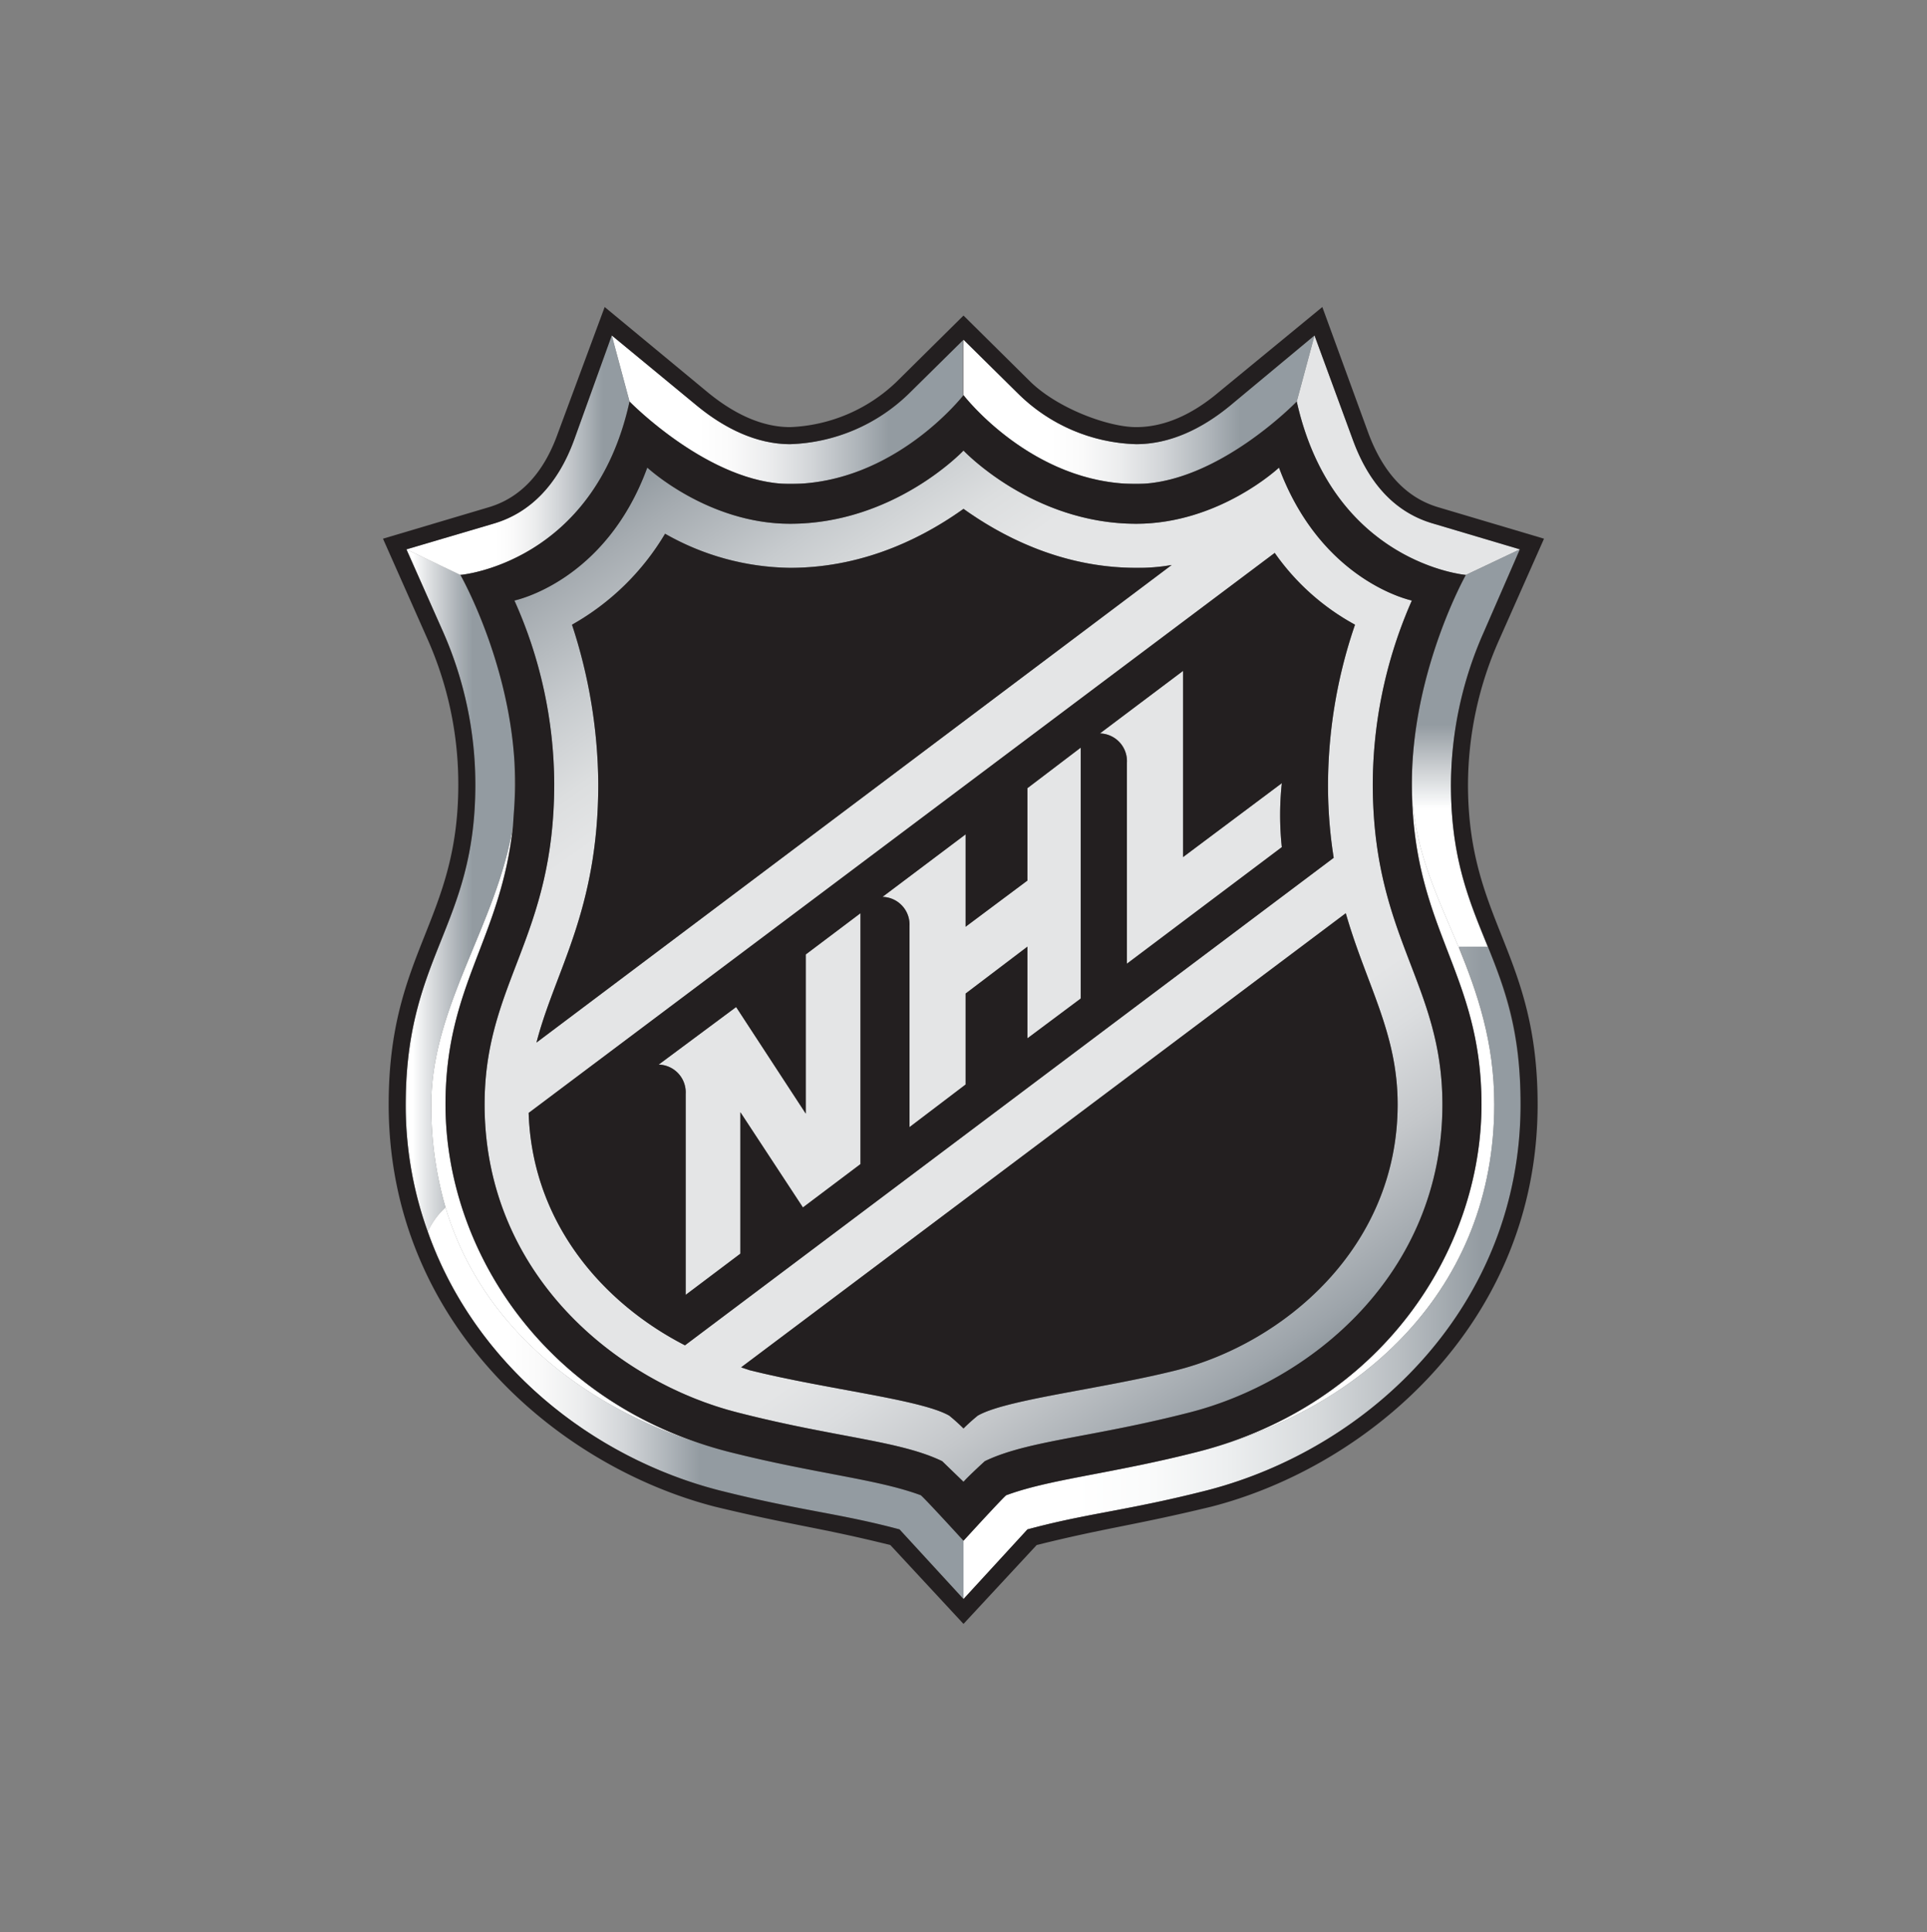 <svg xmlns="http://www.w3.org/2000/svg" xmlns:xlink="http://www.w3.org/1999/xlink" viewBox="0 0 271.2 271.9"><rect x="0" y="0" width="271.2" height="271.9" fill="#808080" stroke="none"/><defs><style>.a{fill:none;}.b{clip-path:url(#a);}.c{clip-path:url(#b);}.d{fill:#fff;}.e{fill:#e4e5e6;}.f{clip-path:url(#c);}.g{fill:url(#d);}.h{clip-path:url(#e);}.i{fill:url(#f);}.j{clip-path:url(#g);}.k{fill:url(#h);}.l{clip-path:url(#i);}.m{fill:url(#j);}.n{clip-path:url(#k);}.o{fill:url(#l);}.p{clip-path:url(#m);}.q{fill:url(#n);}.r{clip-path:url(#o);}.s{fill:url(#p);}.t{clip-path:url(#q);}.u{fill:url(#r);}.v{fill:#231f20;}</style><clipPath id="a"><rect class="a" x="23.4" y="6" width="218.5" height="266.83"/></clipPath><clipPath id="b"><rect class="a" x="53.9" y="43.2" width="163.4" height="185.33"/></clipPath><clipPath id="c"><path class="a" d="M66.9,110.4c0,20-9.8,24-9.8,45a52.2,52.2,0,0,0,3.1,17.9,10.7,10.7,0,0,1,2.5-3.4,50.8,50.8,0,0,1-2-14.5c0-13.8,9.2-25.2,11.5-39.2.1-1.8.3-3.8.3-5.9,0-15.9-7.7-29.4-7.7-29.4l-7.6-3.6L62.4,89a53.2,53.2,0,0,1,4.5,21.4"/></clipPath><linearGradient id="d" x1="-84.49" y1="505.45" x2="-78.49" y2="505.45" gradientTransform="matrix(3.27, 0, 0, -3.27, 332.22, 1780.56)" gradientUnits="userSpaceOnUse"><stop offset="0" stop-color="#fff"/><stop offset="0.11" stop-color="#fff"/><stop offset="0.22" stop-color="#e0e2e4"/><stop offset="0.44" stop-color="#a9afb4"/><stop offset="0.54" stop-color="#939ba1"/><stop offset="1" stop-color="#939ba1"/></linearGradient><clipPath id="e"><path class="a" d="M198.7,110.3c0,8.5,3.4,15.4,6.6,23h4.1c-2.6-6.4-5.2-12.4-5.2-22.8A53.2,53.2,0,0,1,208.8,89l5.1-11.7-7.6,3.6s-7.6,13.5-7.6,29.4"/></clipPath><linearGradient id="f" x1="-17.62" y1="423.97" x2="-11.62" y2="423.97" gradientTransform="matrix(0, -9.33, -9.33, 0, 4161.38, -31.1)" gradientUnits="userSpaceOnUse"><stop offset="0" stop-color="#fff"/><stop offset="0.35" stop-color="#fff"/><stop offset="0.56" stop-color="#939ba1"/><stop offset="1" stop-color="#939ba1"/></linearGradient><clipPath id="g"><path class="a" d="M129.6,210.4c-6.2-2.3-14.7-3-27-6.1-16.7-4.3-34.1-15.1-39.9-34.4a10.7,10.7,0,0,0-2.5,3.4c6.6,18.7,23.1,31.8,41,36.4,11.5,2.9,16.8,3.2,25.4,5.5l9,9.8v-8.2s-5.2-5.7-6-6.4"/></clipPath><linearGradient id="h" x1="-55.4" y1="440.28" x2="-49.4" y2="440.28" gradientTransform="matrix(12.57, 0, 0, -12.57, 756.38, 5732.23)" gradientUnits="userSpaceOnUse"><stop offset="0" stop-color="#fff"/><stop offset="0.15" stop-color="#fff"/><stop offset="0.21" stop-color="#fafafa"/><stop offset="0.29" stop-color="#ebeced"/><stop offset="0.37" stop-color="#d2d5d8"/><stop offset="0.45" stop-color="#afb5ba"/><stop offset="0.51" stop-color="#939ba1"/><stop offset="1" stop-color="#939ba1"/></linearGradient><clipPath id="i"><path class="a" d="M104,198.8c13.7,3.5,22.6,3.9,28.6,6.8l3,2.9c.8-.9,3-2.9,3-2.9,6-2.9,14.9-3.3,28.6-6.8,17.2-4.3,35.8-19.5,35.8-43.4,0-17.1-9.8-23.4-9.8-45.1a64.4,64.4,0,0,1,5.5-25.8S186,81.9,180,65.8c0,0-8.4,7.9-20.1,7.9-14.6,0-24.3-10.3-24.3-10.3s-9.7,10.3-24.4,10.3c-11.6,0-20.1-7.9-20.1-7.9C85.2,81.9,72.4,84.5,72.4,84.5A63.5,63.5,0,0,1,78,110.3c0,21.7-9.8,28-9.8,45.1,0,23.9,18.6,39.1,35.8,43.4m92.7-43.4c0,20.2-16.1,33.6-31.1,37.4-10.8,2.7-24,4.1-28,6.4a26.6,26.6,0,0,0-2,1.8,26.6,26.6,0,0,0-2-1.8c-4-2.3-17.3-3.7-28.1-6.4l-1.2-.4,85.1-63.9C192.3,138.6,196.7,145.3,196.7,155.4Zm-6-67.5a69.9,69.9,0,0,0-3.8,22.4,64.7,64.7,0,0,0,.8,10.4L96.4,189.3c-11.5-5.9-21.5-17.2-22-32.7l105-78.8A33.1,33.1,0,0,0,190.7,87.9ZM84.2,110.3a73.1,73.1,0,0,0-3.7-22.4A35.5,35.5,0,0,0,93.6,75.1a36.3,36.3,0,0,0,17.6,4.8c11,0,19.5-4.8,24.4-8.3,4.9,3.5,13.4,8.3,24.3,8.3a26.7,26.7,0,0,0,5-.4L75.5,146.7C78.1,136.6,84.2,128.2,84.2,110.3Z"/></clipPath><linearGradient id="j" x1="-38.41" y1="420" x2="-32.41" y2="420" gradientTransform="matrix(0, -25.98, -25.98, 0.01, 11045.98, -793.16)" gradientUnits="userSpaceOnUse"><stop offset="0" stop-color="#939ba1"/><stop offset="0.02" stop-color="#9da4aa"/><stop offset="0.12" stop-color="#c4c7ca"/><stop offset="0.2" stop-color="#dbdddf"/><stop offset="0.25" stop-color="#e4e5e6"/><stop offset="0.75" stop-color="#e4e5e6"/><stop offset="0.8" stop-color="#dcdedf"/><stop offset="0.87" stop-color="#c7cbce"/><stop offset="0.96" stop-color="#a5abb0"/><stop offset="1" stop-color="#939ba1"/></linearGradient><clipPath id="k"><path class="a" d="M111.2,68.1c14.7,0,24.4-12.5,24.4-12.5V47.8l-7.7,7.6a25.1,25.1,0,0,1-16.7,7.1c-4.7,0-9.2-2.2-13.1-5.4l-12-9.9,2.5,9.3s11.3,11.6,22.6,11.6"/></clipPath><linearGradient id="l" x1="-57.93" y1="463.07" x2="-51.93" y2="463.07" gradientTransform="matrix(8.24, 0, 0, -8.24, 563.39, 3874.06)" gradientUnits="userSpaceOnUse"><stop offset="0" stop-color="#fff"/><stop offset="0.25" stop-color="#fff"/><stop offset="0.34" stop-color="#fafafa"/><stop offset="0.45" stop-color="#ebeced"/><stop offset="0.57" stop-color="#d2d5d8"/><stop offset="0.7" stop-color="#afb5ba"/><stop offset="0.79" stop-color="#939ba1"/><stop offset="1" stop-color="#939ba1"/></linearGradient><clipPath id="m"><path class="a" d="M210.3,155.4c0,25.9-18.5,43-41.8,48.9-12.2,3.1-20.7,3.8-26.9,6.1-.8.7-6,6.4-6,6.4V225l9-9.8c8.5-2.3,13.9-2.6,25.3-5.5,23.2-6,44.1-26.2,44.1-54.3,0-10.1-2.3-16.3-4.6-22.2h-4.1c2.6,6.4,5,13.3,5,22.1"/></clipPath><linearGradient id="n" x1="-50.25" y1="440.78" x2="-44.25" y2="440.78" gradientTransform="matrix(13.07, 0, 0, -13.08, 792.44, 5943.77)" gradientUnits="userSpaceOnUse"><stop offset="0" stop-color="#fff"/><stop offset="0.2" stop-color="#fff"/><stop offset="0.33" stop-color="#fafbfb"/><stop offset="0.47" stop-color="#edeff0"/><stop offset="0.63" stop-color="#d7dadc"/><stop offset="0.78" stop-color="#b9bec2"/><stop offset="0.93" stop-color="#939ba1"/><stop offset="1" stop-color="#939ba1"/></linearGradient><clipPath id="o"><path class="a" d="M159.9,68.1c11.4,0,22.6-11.6,22.6-11.6l2.5-9.3-11.9,9.9c-3.9,3.2-8.4,5.4-13.2,5.4a24.6,24.6,0,0,1-16.6-7.1l-7.7-7.6v7.8s9.6,12.5,24.3,12.5"/></clipPath><linearGradient id="p" x1="-52.98" y1="463.01" x2="-46.98" y2="463.01" gradientTransform="matrix(8.24, 0, 0, -8.24, 572.04, 3873.8)" xlink:href="#l"/><clipPath id="q"><path class="a" d="M88.6,56.5l-2.5-9.3L80.8,61.9c-2.3,6.3-6.2,10.3-11.4,11.8L57.2,77.3l7.6,3.6s18.8-1.6,23.8-24.4"/></clipPath><linearGradient id="r" x1="-69.73" y1="484.5" x2="-63.73" y2="484.5" gradientTransform="matrix(5.23, 0, 0, -5.24, 422.22, 2601.28)" gradientUnits="userSpaceOnUse"><stop offset="0" stop-color="#fff"/><stop offset="0.39" stop-color="#fff"/><stop offset="0.47" stop-color="#fafafa"/><stop offset="0.57" stop-color="#ebeced"/><stop offset="0.67" stop-color="#d2d5d8"/><stop offset="0.79" stop-color="#afb5ba"/><stop offset="0.87" stop-color="#939ba1"/><stop offset="1" stop-color="#939ba1"/></linearGradient></defs><title>Asset 1</title><g class="b"><g class="c"><path class="d" d="M62.7,155.4c0-16.8,7.8-23.2,9.5-39.2-2.3,14-11.5,25.4-11.5,39.2a50.8,50.8,0,0,0,2,14.5c5.8,19.3,23.2,30.1,39.9,34.4-25.8-6.6-39.9-28.3-39.9-48.9"/><path class="d" d="M205.3,133.3c-3.2-7.6-6.6-14.5-6.6-23,0,20.5,9.8,26.3,9.8,45.1,0,20.6-14.1,42.3-40,48.9,23.3-5.9,41.8-23,41.8-48.9,0-8.8-2.4-15.7-5-22.1"/><path class="e" d="M201.8,73.7c-5.3-1.5-9.1-5.5-11.4-11.8L185,47.2l-2.5,9.3c5.1,22.8,23.8,24.4,23.8,24.4l7.6-3.6"/><path class="e" d="M113.4,156.7l-9.8-15-10.9,8.1a3.9,3.9,0,0,1,3.8,4.1v28.3l7.7-5.8V156.5l8.8,13.4,8.1-6.1V128.5l-7.7,5.8"/><path class="e" d="M144.6,123.9l-8.7,6.5v-13l-11.7,8.8a3.9,3.9,0,0,1,3.8,4.1v28.3l7.9-6V139.8l8.7-6.6v12.9l7.5-5.6V105.2l-7.5,5.7"/><path class="e" d="M166.5,120.6V94.4l-11.7,8.8a3.9,3.9,0,0,1,3.8,4.1v28.3l21.8-16.4a42.4,42.4,0,0,1,0-9"/><g class="f"><rect class="g" x="57.1" y="77.3" width="15.3" height="95.98"/></g><g class="h"><rect class="i" x="198.7" y="77.3" width="15.2" height="56"/></g><g class="j"><rect class="k" x="60.2" y="169.9" width="75.4" height="55.08"/></g><g class="l"><rect class="m" x="38.7" y="37.8" width="193.7" height="196.22" transform="translate(-53.4 102.3) rotate(-35)"/></g><g class="n"><rect class="o" x="86.1" y="47.2" width="49.4" height="20.84"/></g><g class="p"><rect class="q" x="135.6" y="133.2" width="78.4" height="91.78"/></g><g class="r"><rect class="s" x="135.6" y="47.2" width="49.4" height="20.84"/></g><g class="t"><rect class="u" x="57.2" y="47.2" width="31.4" height="33.67"/></g><path class="v" d="M64.5,110.4c0,19.2-9.8,23.6-9.8,45,0,30.8,23.8,50.9,45.9,56.6,11.2,2.7,14.6,2.9,24.7,5.4l10.3,11.1,10.3-11.1c10.1-2.5,13.4-2.7,24.6-5.4,22.1-5.7,45.9-25.8,45.9-56.6,0-21.4-9.8-25.8-9.8-45A50.3,50.3,0,0,1,211,90l6.3-14.2-14.8-4.4c-4.5-1.3-7.8-4.8-9.9-10.4l-6.5-17.8-14.6,12c-3.8,3.2-7.7,4.9-11.6,4.9s-11-2.6-14.9-6.4l-9.4-9.3-9.4,9.3a22.9,22.9,0,0,1-15,6.4c-3.8,0-7.7-1.7-11.6-4.9l-14.5-12L78.5,61c-2,5.6-5.3,9.1-9.8,10.4L53.9,75.8,60.2,90a50.2,50.2,0,0,1,4.3,20.4m4.9-36.7c5.2-1.5,9.1-5.5,11.4-11.8l5.3-14.7,12,9.9c3.9,3.2,8.4,5.4,13.1,5.4a25.1,25.1,0,0,0,16.7-7.1l7.7-7.6,7.7,7.6a24.6,24.6,0,0,0,16.6,7.1c4.8,0,9.3-2.2,13.2-5.4L185,47.2l5.4,14.7c2.3,6.3,6.1,10.3,11.4,11.8l12.1,3.6L208.8,89a53.2,53.2,0,0,0-4.6,21.4c0,10.4,2.6,16.4,5.2,22.8s4.6,12.1,4.6,22.2c0,28.1-20.9,48.3-44.1,54.3-11.4,2.9-16.8,3.2-25.3,5.5l-9,9.8-9-9.8c-8.6-2.3-13.9-2.6-25.4-5.5-17.9-4.6-34.4-17.7-41-36.4a52.2,52.2,0,0,1-3.1-17.9c0-21,9.8-25,9.8-45A53.2,53.2,0,0,0,62.4,89L57.2,77.3Z"/><path class="v" d="M104.3,192.4l1.2.4c10.8,2.7,24.1,4.1,28.1,6.4a26.6,26.6,0,0,1,2,1.8,26.6,26.6,0,0,1,2-1.8c4-2.3,17.2-3.7,28-6.4,15-3.8,31.1-17.2,31.1-37.4,0-10.1-4.4-16.8-7.3-26.9"/><path class="v" d="M75.5,146.7l89.4-67.2a26.7,26.7,0,0,1-5,.4c-10.9,0-19.4-4.8-24.3-8.3-4.9,3.5-13.4,8.3-24.4,8.3a36.3,36.3,0,0,1-17.6-4.8A35.5,35.5,0,0,1,80.5,87.9a73.1,73.1,0,0,1,3.7,22.4c0,17.9-6.1,26.3-8.7,36.4"/><path class="v" d="M96.4,189.3l91.3-68.6a64.7,64.7,0,0,1-.8-10.4,69.9,69.9,0,0,1,3.8-22.4,33.1,33.1,0,0,1-11.3-10.1l-105,78.8c.5,15.5,10.5,26.8,22,32.7m70.1-94.9v26.2l13.9-10.4a42.4,42.4,0,0,0,0,9l-21.8,16.4V107.3a3.9,3.9,0,0,0-3.8-4.1Zm-30.6,23v13l8.7-6.5v-13l7.5-5.7v35.3l-7.5,5.6V133.2l-8.7,6.6v12.8l-7.9,6V130.3a3.9,3.9,0,0,0-3.8-4.1Zm-32.3,24.3,9.8,15V134.3l7.7-5.8v35.3l-8.1,6.1-8.8-13.4v19.9l-7.7,5.8V153.9a3.9,3.9,0,0,0-3.8-4.1Z"/><path class="v" d="M72.2,116.2c-1.7,16-9.5,22.4-9.5,39.2,0,20.6,14.1,42.3,39.9,48.9,12.3,3.1,20.8,3.8,27,6.1.8.7,6,6.4,6,6.4s5.2-5.7,6-6.4c6.2-2.3,14.7-3,26.9-6.1,25.9-6.6,40-28.3,40-48.9,0-18.8-9.8-24.6-9.8-45.1,0-15.9,7.6-29.4,7.6-29.4s-18.7-1.6-23.8-24.4c0,0-11.2,11.6-22.6,11.6-14.7,0-24.3-12.5-24.3-12.5s-9.7,12.5-24.4,12.5c-11.3,0-22.6-11.6-22.6-11.6-5,22.8-23.8,24.4-23.8,24.4s7.7,13.5,7.7,29.4c0,2.1-.2,4.1-.3,5.9m.2-31.7s12.8-2.6,18.7-18.7c0,0,8.5,7.9,20.1,7.9,14.7,0,24.4-10.3,24.4-10.3s9.7,10.3,24.3,10.3c11.7,0,20.1-7.9,20.1-7.9,6,16.1,18.7,18.7,18.7,18.7a64.4,64.4,0,0,0-5.5,25.8c0,21.7,9.8,28,9.8,45.1,0,23.9-18.6,39.1-35.8,43.4-13.7,3.5-22.6,3.9-28.6,6.8,0,0-2.2,2-3,2.9l-3-2.9c-6-2.9-14.9-3.3-28.6-6.8-17.2-4.3-35.8-19.5-35.8-43.4,0-17.1,9.8-23.4,9.8-45.1A63.5,63.5,0,0,0,72.4,84.5Z"/></g></g></svg>